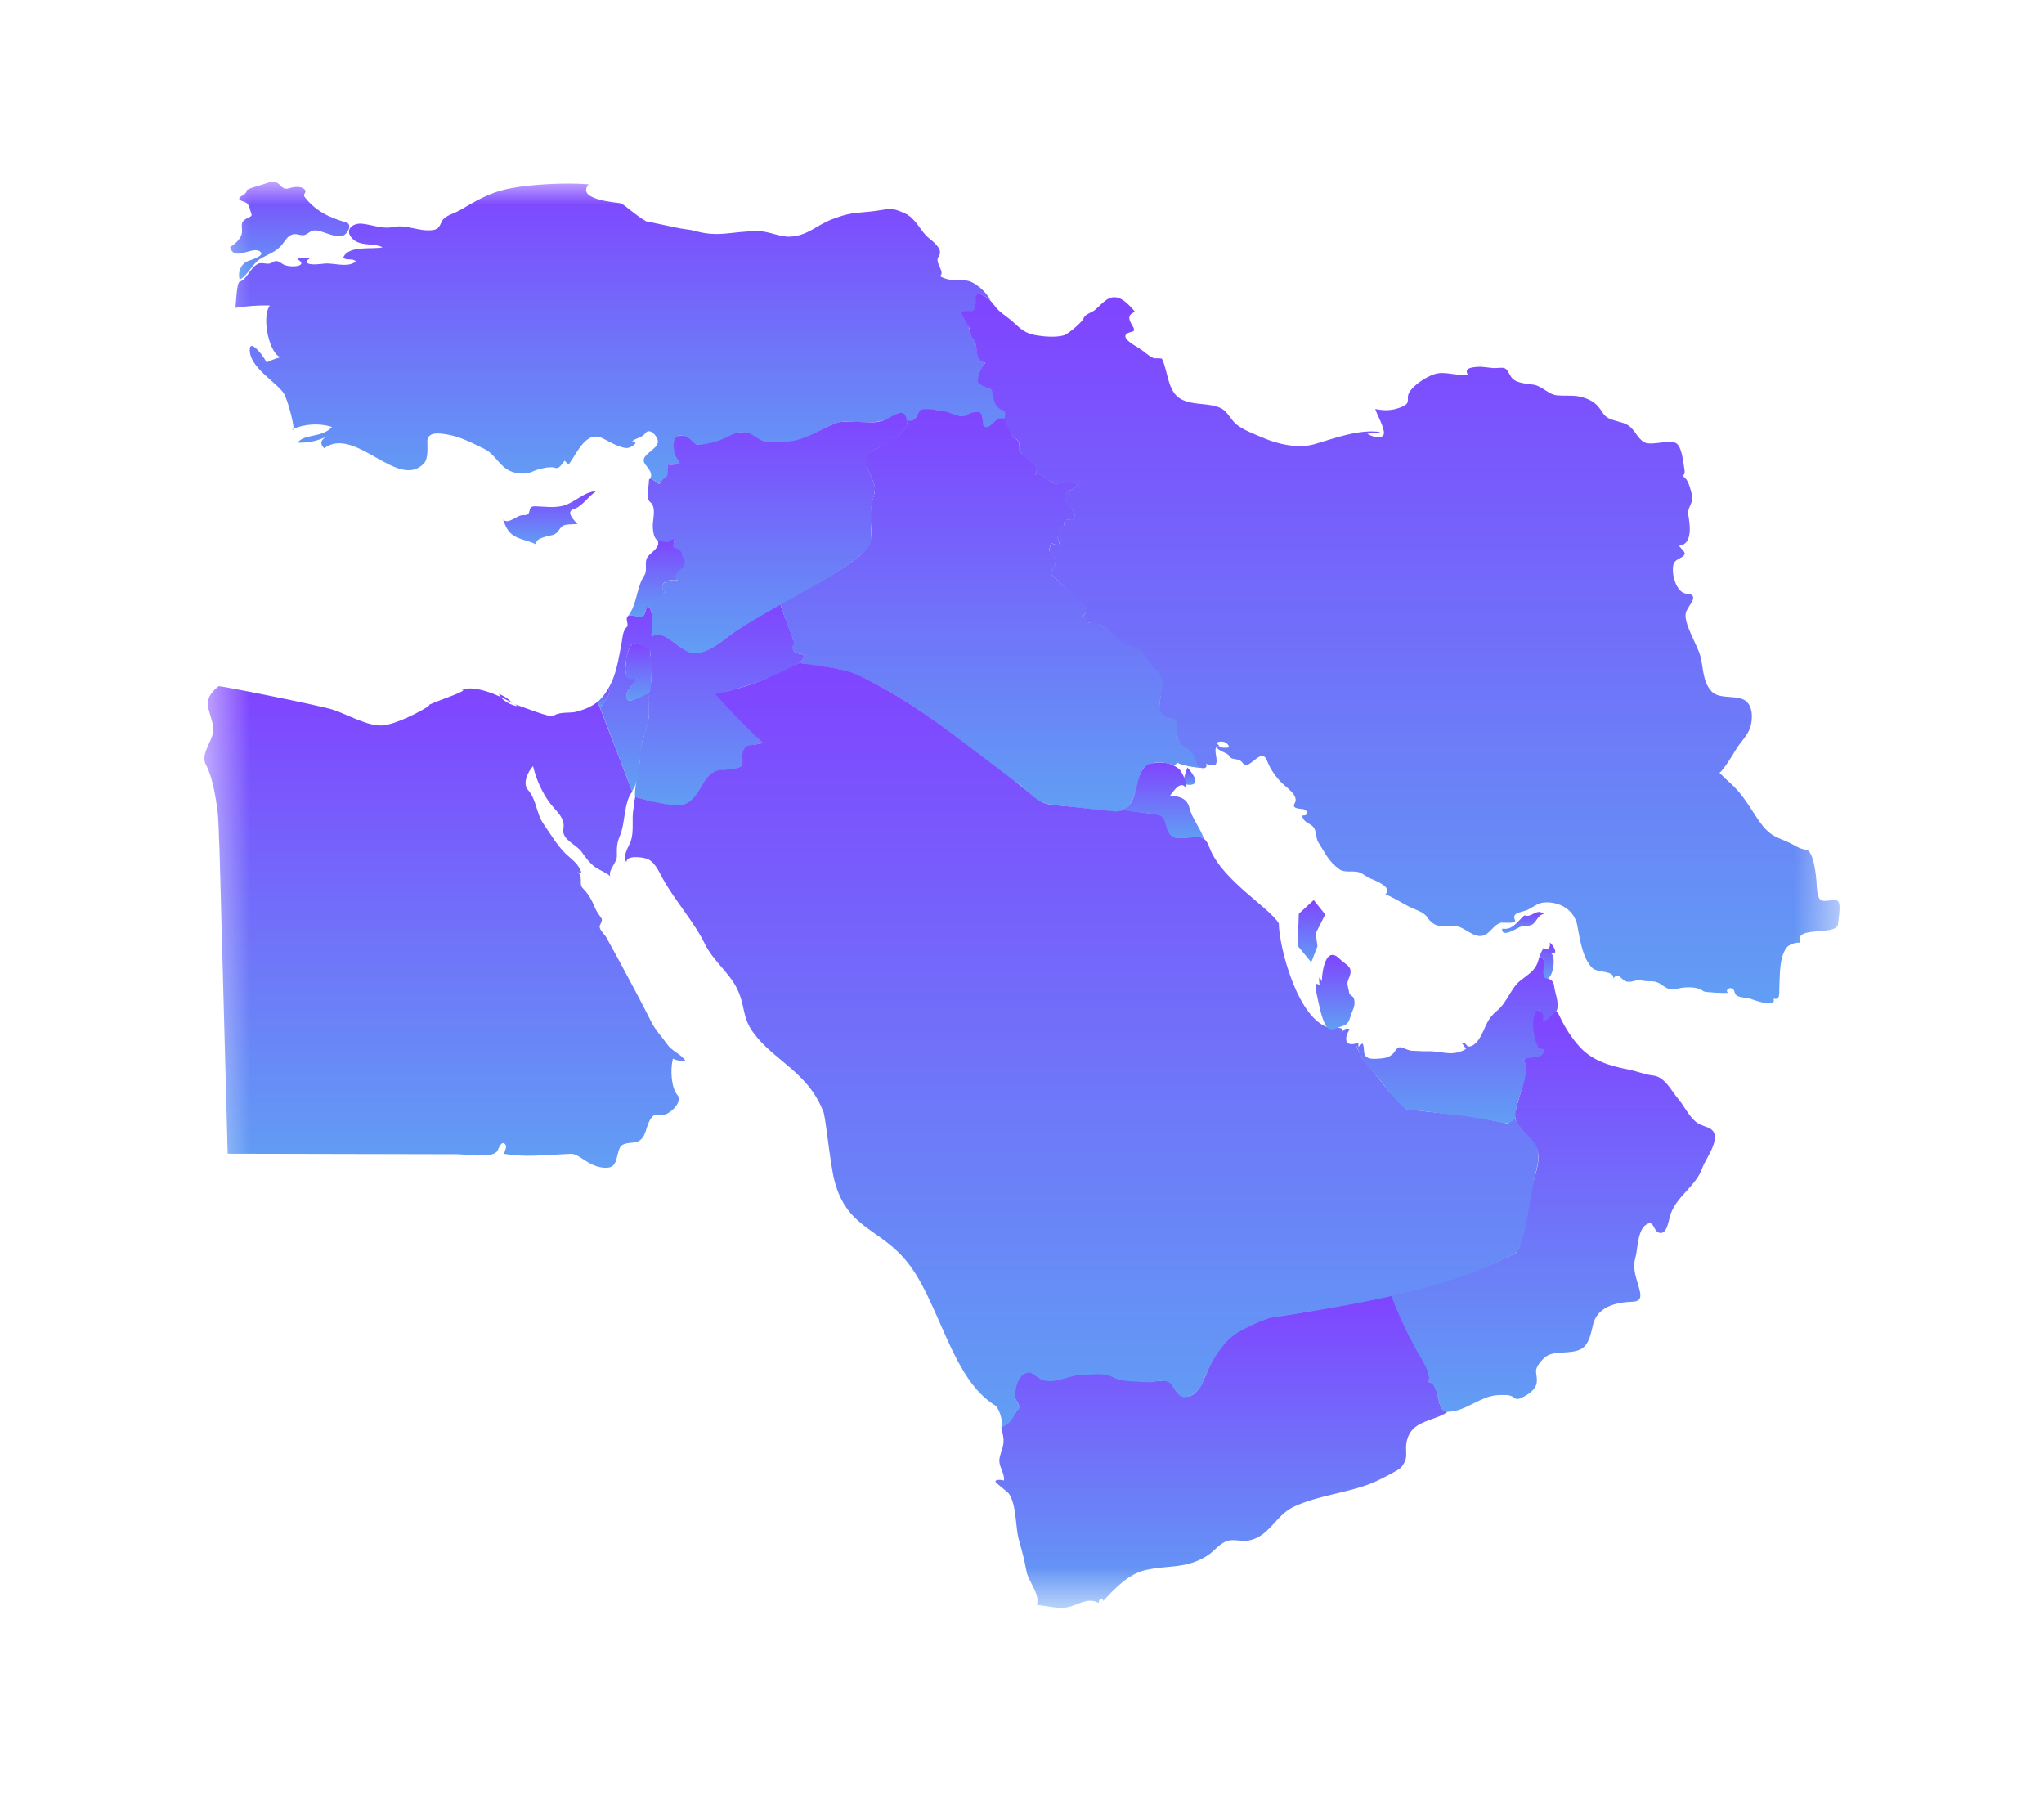 <svg width="45" height="40" viewBox="0 0 45 40" fill="none" xmlns="http://www.w3.org/2000/svg">
<g filter="url(#filter0_d_0_15)">
<mask id="mask0_0_15" style="mask-type:luminance" maskUnits="userSpaceOnUse" x="4" y="0" width="37" height="32">
<path d="M40.5 0H4.5V31.394H40.5V0Z" fill="white"/>
</mask>
<g mask="url(#mask0_0_15)">
<path d="M28.594 16.115L28.922 15.812L29.176 16.13L28.966 16.546L29.005 16.83L28.868 17.182L28.569 16.82L28.594 16.115Z" fill="url(#paint0_linear_0_15)"/>
<path d="M31.878 27.077C31.573 27.066 31.746 26.453 31.443 26.418C31.579 26.206 31.076 25.55 30.989 25.319L30.636 24.518C29.74 24.691 28.839 24.881 27.959 24.997C27.223 25.219 26.852 25.578 26.686 25.968C26.533 26.193 26.451 26.762 26.082 26.74C25.832 26.725 25.859 26.357 25.618 26.385C25.315 26.42 25.066 26.415 24.759 26.372C24.583 26.348 24.405 26.225 24.234 26.225C24.045 26.225 23.856 26.244 23.668 26.261C23.437 26.282 23.242 26.384 23.001 26.37C22.869 26.363 22.82 26.219 22.686 26.203C22.557 26.187 22.458 26.273 22.404 26.38C22.345 26.496 22.326 26.638 22.348 26.766C22.362 26.849 22.481 26.931 22.416 27.016C22.355 27.096 22.307 27.179 22.244 27.263C22.211 27.309 22.168 27.345 22.118 27.371C21.997 27.43 22.059 27.475 22.084 27.605C22.123 27.811 22.044 27.907 22.007 28.094C21.971 28.272 22.121 28.414 22.104 28.591C22.088 28.577 21.887 28.55 21.92 28.626C21.927 28.641 22.196 28.853 22.213 28.879C22.387 29.149 22.348 29.599 22.434 29.904C22.505 30.156 22.552 30.336 22.6 30.593C22.644 30.825 22.905 31.087 22.826 31.329C23.042 31.345 23.267 31.418 23.485 31.382C23.74 31.34 23.924 31.148 24.19 31.285C24.178 31.224 24.26 31.122 24.289 31.241C24.534 30.976 24.839 30.65 25.207 30.564C25.725 30.443 26.105 30.544 26.585 30.239C26.727 30.149 26.871 29.95 27.041 29.912C27.191 29.878 27.334 29.938 27.498 29.907C27.935 29.827 28.089 29.357 28.467 29.174C29.016 28.909 29.684 28.867 30.247 28.628C30.363 28.579 30.801 28.358 30.846 28.302C31.058 28.041 30.885 27.949 30.998 27.634C31.132 27.263 31.594 27.278 31.875 27.075" fill="url(#paint1_linear_0_15)"/>
<path d="M13.981 13.547C13.964 13.249 14.086 12.966 14.089 12.669C14.092 12.329 14.247 12.077 14.289 11.753C14.307 11.618 14.267 11.481 14.278 11.344C14.288 11.214 14.332 11.086 14.337 10.96C14.347 10.696 14.31 10.378 14.3 10.112C14.292 9.886 14.581 9.955 14.712 10.044C14.929 10.191 15.125 10.414 15.416 10.357C15.709 10.3 15.979 10.03 16.223 9.87C16.533 9.667 16.843 9.443 17.168 9.266C17.268 9.582 17.4 9.886 17.512 10.199C17.399 10.211 17.472 10.36 17.544 10.378C17.659 10.407 17.803 10.389 17.617 10.579C17.038 10.926 16.458 11.11 15.761 11.281L16.8 12.35C16.707 12.395 16.46 12.39 16.393 12.472C16.317 12.566 16.403 12.757 16.321 12.851C16.184 13.01 15.837 12.876 15.659 13.042C15.456 13.232 15.39 13.589 15.101 13.7C14.839 13.801 14.245 13.613 13.98 13.546" fill="url(#paint2_linear_0_15)"/>
<path d="M29.833 18.974C29.894 18.934 29.918 18.958 29.904 19.045C29.933 19.018 29.964 18.991 29.994 18.965C30.053 19.049 30.001 19.171 30.067 19.249C30.131 19.325 30.279 19.307 30.366 19.302C30.479 19.295 30.575 19.278 30.662 19.201C30.701 19.166 30.747 19.065 30.801 19.053C30.859 19.04 31.004 19.126 31.076 19.128C31.193 19.131 31.31 19.144 31.427 19.14C31.745 19.129 31.965 19.273 32.277 19.089C32.249 19.046 32.219 19.005 32.187 18.965C32.285 18.929 32.272 19.045 32.349 19.036C32.462 19.024 32.558 18.89 32.604 18.802C32.729 18.561 32.745 18.422 32.964 18.243C33.177 18.068 33.264 17.753 33.466 17.59C33.69 17.41 33.824 17.361 33.888 17.064C34.051 17.073 33.98 17.304 33.982 17.401C33.984 17.585 34.188 17.492 34.213 17.696C34.237 17.901 34.38 18.17 34.216 18.328C33.865 18.668 33.978 18.43 33.923 18.284C33.87 18.142 33.759 18.402 33.776 18.49C33.789 18.556 33.758 18.557 33.768 18.628C33.779 18.704 33.829 18.818 33.83 18.908C33.833 19.156 34.086 19.044 33.984 19.21C33.903 19.342 33.636 19.226 33.535 19.346C33.771 19.475 33.419 20.081 33.374 20.455C33.39 20.699 33.263 20.755 33.047 20.705C32.781 20.644 32.505 20.619 32.235 20.58C31.95 20.539 31.667 20.498 31.383 20.463C31.174 20.437 30.924 20.478 30.783 20.296C30.64 20.11 30.505 19.922 30.355 19.741C30.251 19.615 30.144 19.491 30.038 19.366C29.932 19.239 29.914 19.108 29.833 18.974Z" fill="url(#paint3_linear_0_15)"/>
<path d="M5.065 1.434C5.159 1.39 5.289 1.264 5.318 1.164C5.362 1.008 5.24 0.891 5.46 0.794C5.58 0.741 5.537 0.74 5.506 0.616C5.488 0.542 5.459 0.469 5.379 0.444C5.089 0.351 5.446 0.307 5.43 0.193C5.425 0.161 5.739 0.074 5.79 0.058C5.956 0.005 6.054 -0.05 6.175 0.085C6.288 0.21 6.351 0.13 6.494 0.116C6.561 0.109 6.639 0.116 6.694 0.16C6.786 0.235 6.647 0.261 6.713 0.343C6.955 0.65 7.238 0.783 7.622 0.896C7.77 0.94 7.647 1.152 7.555 1.185C7.379 1.249 7.124 1.082 6.945 1.071C6.856 1.066 6.802 1.126 6.729 1.163C6.638 1.208 6.544 1.13 6.441 1.16C6.316 1.197 6.265 1.329 6.179 1.42C6.039 1.569 5.851 1.611 5.691 1.726C5.555 1.824 5.423 2.097 5.275 2.153C5.23 1.979 5.305 1.799 5.478 1.739C5.509 1.728 5.842 1.629 5.732 1.541C5.554 1.397 5.152 1.783 5.065 1.433" fill="url(#paint4_linear_0_15)"/>
<path d="M5.184 2.775C5.197 2.683 5.208 2.229 5.277 2.202C5.449 2.138 5.504 1.894 5.681 1.807C5.776 1.761 5.897 1.842 5.985 1.782C6.095 1.707 6.142 1.764 6.239 1.821C6.377 1.902 6.826 1.868 6.542 1.701C6.632 1.665 6.73 1.67 6.822 1.692C6.776 1.708 6.754 1.737 6.755 1.778C6.808 1.851 7.077 1.808 7.145 1.802C7.356 1.783 7.659 1.904 7.836 1.754C7.752 1.673 7.643 1.744 7.555 1.674C7.669 1.39 8.19 1.497 8.425 1.443C8.222 1.345 7.931 1.427 7.761 1.256C7.57 1.064 7.762 0.904 7.967 0.923C8.193 0.944 8.417 1.047 8.646 0.998C8.951 0.933 9.199 1.096 9.511 1.066C9.655 1.052 9.676 0.98 9.729 0.87C9.788 0.749 10.007 0.694 10.119 0.63C10.441 0.445 10.698 0.282 11.063 0.185C11.564 0.052 12.479 0.015 12.959 0.058C12.665 0.406 13.617 0.458 13.665 0.475C13.759 0.508 14.009 0.755 14.227 0.871C14.231 0.873 14.828 0.994 14.885 1.009C15.001 1.038 15.201 1.054 15.284 1.078C15.827 1.236 16.108 1.086 16.69 1.087C16.922 1.087 17.158 1.215 17.38 1.209C17.769 1.198 17.978 0.957 18.309 0.83C18.701 0.679 18.79 0.695 19.171 0.655C19.583 0.613 19.583 0.538 19.928 0.699C20.169 0.812 20.27 1.099 20.449 1.24C20.62 1.376 20.76 1.511 20.662 1.65C20.565 1.787 20.826 1.99 20.689 2.081C20.909 2.19 21.022 2.165 21.253 2.174C21.451 2.181 21.728 2.439 21.802 2.606C21.695 2.519 21.53 2.393 21.485 2.606C21.471 2.672 21.488 2.74 21.468 2.806C21.442 2.891 21.213 2.846 21.141 2.872C21.194 2.933 21.3 3.092 21.32 3.169C21.354 3.298 21.412 3.364 21.459 3.484C21.526 3.659 21.465 3.916 21.693 3.992C21.616 4.064 21.57 4.207 21.546 4.305C21.497 4.502 21.705 4.473 21.811 4.569C21.917 4.665 21.896 4.791 21.93 4.916C21.947 4.979 22.06 5.006 22.104 5.045C22.153 5.088 22.11 5.189 22.137 5.244C21.926 5.097 21.839 5.461 21.718 5.421C21.561 5.37 21.69 5.167 21.575 5.092C21.517 5.054 21.422 5.058 21.37 5.104C21.276 5.187 21.139 5.167 21.028 5.133C20.848 5.078 20.709 5.019 20.519 5.022C20.384 5.024 20.299 4.987 20.229 5.104C20.143 5.246 19.971 5.373 19.913 5.161C19.862 4.978 19.626 5.198 19.523 5.232C19.258 5.316 19.035 5.314 18.766 5.279C18.281 5.215 17.864 5.694 17.374 5.727C17.179 5.74 16.825 5.788 16.661 5.666C16.482 5.533 16.37 5.457 16.149 5.562C15.913 5.674 15.398 5.94 15.195 5.693C15.093 5.569 14.877 5.526 14.846 5.721C14.815 5.913 14.884 6.047 14.967 6.211C14.878 6.216 14.784 6.241 14.696 6.22C14.682 6.296 14.733 6.376 14.706 6.451C14.674 6.539 14.554 6.558 14.525 6.655C14.457 6.61 14.389 6.56 14.308 6.54C14.386 6.441 14.279 6.311 14.217 6.237C14.103 6.098 14.226 6.016 14.344 5.916C14.465 5.813 14.544 5.74 14.426 5.584C14.379 5.522 14.28 5.445 14.213 5.53C14.12 5.648 14.025 5.629 13.909 5.715C14.103 5.696 13.904 5.886 13.761 5.86C13.584 5.828 13.426 5.726 13.267 5.648C12.889 5.462 12.693 6.007 12.514 6.23C12.488 6.2 12.46 6.171 12.432 6.141C12.364 6.211 12.319 6.336 12.209 6.295C12.113 6.259 11.842 6.325 11.751 6.369C11.587 6.45 11.394 6.438 11.234 6.369C10.988 6.262 10.899 5.995 10.664 5.882C10.407 5.758 10.147 5.617 9.863 5.568C9.714 5.542 9.408 5.483 9.408 5.716C9.408 5.849 9.433 6.092 9.334 6.199C8.768 6.806 7.815 5.36 7.137 5.867C7.038 5.77 7.056 5.684 7.191 5.61C6.988 5.709 6.774 5.753 6.549 5.743C6.721 5.537 7.088 5.647 7.309 5.397C7.01 5.31 6.718 5.328 6.431 5.45C6.537 5.571 6.341 4.797 6.246 4.655C6.081 4.408 5.465 4.067 5.5 3.675C5.525 3.386 6.101 4.251 5.807 4.011C5.926 3.944 6.053 3.893 6.187 3.86C5.946 3.831 5.741 2.991 5.943 2.723C5.688 2.718 5.434 2.736 5.183 2.777" fill="url(#paint5_linear_0_15)"/>
<path d="M17.169 9.267C17.717 9.003 18.199 8.746 18.686 8.417C18.842 8.313 19.009 8.182 19.098 8.049C19.269 7.793 19.133 7.454 19.167 7.358C19.171 6.96 19.28 6.91 19.257 6.719C19.231 6.504 18.921 6.129 19.16 5.945C19.297 5.84 19.467 5.845 19.609 5.729C19.728 5.632 20.047 5.377 19.952 5.274C19.909 5.227 19.996 5.278 20.06 5.259C20.168 5.227 20.203 5.127 20.25 5.043C20.296 4.961 20.774 5.037 20.878 5.076C20.961 5.107 21.045 5.138 21.132 5.155C21.276 5.184 21.319 5.092 21.443 5.069C21.759 5.012 21.543 5.418 21.723 5.402C21.853 5.39 21.905 5.197 22.048 5.202C22.23 5.209 22.223 5.512 22.303 5.617C22.341 5.667 22.39 5.658 22.422 5.72C22.46 5.796 22.409 5.905 22.475 5.967C22.613 6.099 22.916 6.229 22.792 6.457C22.996 6.412 23.08 6.592 23.172 6.626C23.347 6.692 23.35 6.555 23.726 6.654C23.693 6.793 23.529 6.76 23.47 6.868C23.37 7.049 23.652 7.183 23.668 7.348C23.689 7.565 23.419 7.326 23.427 7.546C23.43 7.645 23.321 7.628 23.293 7.722C23.261 7.828 23.314 7.906 23.333 8.003C23.265 8.003 23.201 7.985 23.142 7.95C23.128 8.039 23.063 8.107 23.136 8.181C23.213 8.262 23.273 8.297 23.23 8.429C23.189 8.555 23.073 8.583 23.183 8.681C23.279 8.765 23.362 8.865 23.468 8.935C23.574 9.005 24.128 9.47 23.812 9.557C23.935 9.586 23.904 9.728 24.005 9.704C24.151 9.671 24.232 9.763 24.349 9.827C24.563 9.946 24.701 10.216 24.998 10.238C25.139 10.249 25.398 10.699 25.522 10.806C25.71 10.969 25.595 11.137 25.547 11.363C25.524 11.47 25.53 11.774 25.692 11.786C25.749 11.79 25.844 11.778 25.888 11.834C25.945 11.905 25.945 12.049 25.932 12.136C25.903 12.33 26.006 12.387 26.227 12.543C26.339 12.623 26.314 12.867 26.472 12.904C26.39 12.91 25.903 12.842 25.893 12.755C25.96 12.91 25.682 12.786 25.573 12.781C25.416 12.774 25.213 12.811 25.141 12.959C24.987 13.281 25.014 13.921 24.49 13.862L23.169 13.714C22.726 13.652 22.709 13.424 22.305 13.174C21.185 12.366 20.112 11.398 18.86 10.859C18.409 10.666 18.009 10.682 17.602 10.594C17.857 10.323 17.55 10.442 17.473 10.327C17.454 10.298 17.438 10.241 17.455 10.212C17.519 10.14 17.455 10.067 17.416 9.962C17.327 9.73 17.242 9.5 17.168 9.263" fill="url(#paint6_linear_0_15)"/>
<path d="M33.562 16.149C33.413 16.271 33.31 16.481 33.072 16.442C33.051 16.66 33.388 16.438 33.465 16.404C33.545 16.369 33.639 16.396 33.719 16.359C33.832 16.307 33.852 16.134 33.987 16.122C33.836 15.977 33.718 16.217 33.562 16.149Z" fill="url(#paint7_linear_0_15)"/>
<path d="M21.142 2.873C21.392 2.789 21.482 2.971 21.477 2.583C21.475 2.415 21.625 2.477 21.733 2.555C21.841 2.632 21.899 2.754 21.996 2.841C22.09 2.925 22.197 2.992 22.291 3.076C22.483 3.248 22.566 3.343 22.842 3.385C23.013 3.411 23.256 3.429 23.423 3.38C23.515 3.353 23.826 3.089 23.857 3.005C23.894 2.907 24.031 2.886 24.106 2.823C24.193 2.749 24.269 2.662 24.364 2.597C24.613 2.429 24.837 2.685 24.989 2.864C24.656 2.987 25.107 3.261 24.921 3.302C24.576 3.379 24.934 3.577 25.081 3.668C25.185 3.731 25.277 3.829 25.388 3.879C25.433 3.899 25.568 3.873 25.582 3.901C25.72 4.176 25.7 4.63 26.01 4.79C26.274 4.926 26.589 4.862 26.856 4.974C27.029 5.047 27.088 5.238 27.228 5.348C27.381 5.469 27.614 5.554 27.794 5.632C28.132 5.779 28.585 5.882 28.947 5.775C29.383 5.647 29.93 5.44 30.391 5.511C30.298 5.545 30.199 5.535 30.102 5.547C30.168 5.596 30.428 5.691 30.465 5.558C30.497 5.442 30.313 5.123 30.277 5.003C30.492 5.045 30.655 5.041 30.859 4.957C31.091 4.861 30.932 4.777 31.036 4.62C31.14 4.463 31.383 4.308 31.558 4.243C31.812 4.149 32.058 4.293 32.313 4.239C32.225 4.098 32.418 4.084 32.529 4.075C32.669 4.063 32.829 4.113 32.965 4.1C33.16 4.08 33.161 4.105 33.257 4.278C33.348 4.443 33.601 4.439 33.77 4.469C33.959 4.502 34.09 4.687 34.288 4.703C34.509 4.72 34.684 4.684 34.899 4.763C35.111 4.841 35.18 4.925 35.295 5.101C35.414 5.279 35.681 5.254 35.847 5.364C35.995 5.462 36.043 5.642 36.194 5.732C36.365 5.834 36.797 5.638 36.929 5.778C37.039 5.895 37.063 6.22 37.086 6.346C37.112 6.489 36.994 6.437 37.108 6.534C37.179 6.595 37.245 6.85 37.256 6.94C37.273 7.082 37.142 7.18 37.168 7.331C37.204 7.537 37.277 7.98 36.963 8.015C36.991 8.055 37.099 8.142 37.09 8.193C37.075 8.276 36.883 8.301 36.847 8.408C36.782 8.601 36.896 9.054 37.135 9.07C37.442 9.09 37.164 9.328 37.117 9.48C37.049 9.702 37.371 10.197 37.435 10.445C37.508 10.728 37.483 11.002 37.681 11.218C37.838 11.39 38.182 11.3 38.388 11.4C38.602 11.505 38.589 11.83 38.534 12.008C38.478 12.192 38.306 12.344 38.212 12.509C38.133 12.646 37.935 12.957 37.856 13.012C37.956 13.111 38.037 13.187 38.084 13.229C38.539 13.626 38.696 14.205 39.061 14.401C39.172 14.46 39.283 14.497 39.398 14.552C39.505 14.604 39.636 14.695 39.758 14.703C39.928 14.714 39.986 15.289 39.993 15.436C40.017 15.953 40.113 15.812 40.415 15.815C40.559 15.816 40.477 16.185 40.467 16.331C40.446 16.625 39.479 16.355 39.634 16.754C39.543 16.734 39.381 16.792 39.332 16.86C39.166 17.088 39.188 17.469 39.172 17.77C39.168 17.853 39.196 18.033 39.046 17.979C39.116 18.211 38.599 18.004 38.518 17.979C38.426 17.951 38.215 17.97 38.191 17.845C38.157 17.672 37.952 17.775 38.042 17.855C38.001 17.863 37.542 17.849 37.503 17.819C37.356 17.703 37.071 17.721 36.906 17.77C36.767 17.812 36.666 17.737 36.558 17.662C36.415 17.562 36.297 17.623 36.142 17.582C36.019 17.549 35.911 17.648 35.787 17.598C35.673 17.552 35.645 17.393 35.516 17.536C35.55 17.363 35.171 17.412 35.065 17.316C34.844 17.113 34.779 16.662 34.728 16.383C34.665 16.032 34.342 15.839 33.991 15.865C33.831 15.877 33.717 16.008 33.566 16.051C33.441 16.087 33.282 16.111 33.354 16.253C33.4 16.344 33.076 16.303 33.054 16.309C32.892 16.347 32.83 16.512 32.692 16.58C32.459 16.694 32.246 16.383 32.021 16.383C31.744 16.383 31.589 16.436 31.418 16.187C31.332 16.062 31.142 16.022 31.012 15.952C30.843 15.861 30.678 15.761 30.502 15.683C30.672 15.524 30.257 15.377 30.16 15.333C30.072 15.294 29.994 15.217 29.901 15.195C29.771 15.164 29.596 15.215 29.487 15.134C29.245 14.956 29.186 14.794 29.027 14.546C28.952 14.429 29.003 14.269 28.883 14.174C28.801 14.11 28.673 14.073 28.672 13.949C28.821 13.963 28.799 13.835 28.689 13.811C28.615 13.795 28.43 13.809 28.505 13.68C28.602 13.513 28.317 13.33 28.229 13.243C28.08 13.095 27.971 12.938 27.895 12.745C27.765 12.414 27.502 12.993 27.359 12.795C27.263 12.662 27.119 12.757 27.055 12.632C27.024 12.572 26.838 12.54 26.781 12.448C26.875 12.442 26.968 12.478 27.061 12.448C27.03 12.325 26.883 12.292 26.781 12.35C26.805 12.377 26.829 12.404 26.854 12.43C26.585 12.395 27.024 13.001 26.555 12.813C26.587 12.905 26.506 12.929 26.434 12.898C26.333 12.854 26.328 12.74 26.291 12.65C26.218 12.467 25.955 12.452 25.924 12.226C25.904 12.082 25.971 11.796 25.764 11.802C25.437 11.812 25.539 11.373 25.583 11.155C25.642 10.865 25.496 10.812 25.324 10.608C25.149 10.401 25.182 10.282 24.898 10.229C24.68 10.189 24.537 9.961 24.365 9.844C24.271 9.781 24.161 9.701 24.041 9.71C23.84 9.726 23.96 9.614 23.813 9.559C24.135 9.463 23.501 8.971 23.399 8.885C23.323 8.822 23.258 8.747 23.184 8.682C23.075 8.586 23.175 8.563 23.221 8.443C23.262 8.333 23.239 8.28 23.147 8.21C23.056 8.139 23.128 8.037 23.143 7.951C23.201 7.986 23.265 8.004 23.334 8.004C23.319 7.925 23.279 7.852 23.27 7.772C23.256 7.634 23.412 7.656 23.423 7.553C23.439 7.403 23.445 7.446 23.573 7.446C23.693 7.446 23.68 7.339 23.639 7.271C23.571 7.157 23.408 7.048 23.449 6.896C23.485 6.765 23.688 6.799 23.723 6.654C23.636 6.679 23.573 6.614 23.487 6.623C23.383 6.633 23.27 6.682 23.169 6.627C23.016 6.543 22.991 6.421 22.789 6.466C22.927 6.153 22.411 6.063 22.432 5.854C22.444 5.732 22.435 5.689 22.317 5.64C22.287 5.627 22.103 5.234 22.116 5.181C22.162 4.991 22.033 5.067 21.939 4.938C21.846 4.811 21.891 4.598 21.785 4.554C21.73 4.531 21.516 4.465 21.524 4.381C21.536 4.255 21.597 4.08 21.695 3.989C21.423 3.934 21.548 3.583 21.426 3.448C21.358 3.373 21.381 3.305 21.338 3.217C21.314 3.168 21.206 2.97 21.142 2.87" fill="url(#paint8_linear_0_15)"/>
<path d="M14.28 9.373C14.359 9.275 14.511 9.071 14.652 9.045C14.438 8.849 14.744 8.726 14.923 8.779C14.765 8.591 15 8.568 15.055 8.388C15.085 8.288 14.959 8.086 14.843 8.066C14.71 8.041 14.963 7.854 14.757 7.911C14.413 8.005 14.388 7.791 14.372 7.617C14.358 7.459 14.463 7.17 14.317 7.054C14.201 6.961 14.291 6.713 14.287 6.575C14.284 6.473 14.479 6.635 14.515 6.653C14.518 6.667 14.563 6.561 14.646 6.512C14.748 6.452 14.679 6.316 14.697 6.222C14.786 6.243 14.88 6.218 14.968 6.213C14.897 6.07 14.851 6.033 14.831 5.862C14.824 5.8 14.829 5.623 14.919 5.601C14.986 5.584 15.053 5.584 15.107 5.611C15.251 5.685 15.279 5.812 15.428 5.789C15.609 5.761 15.729 5.74 15.902 5.667C16.08 5.592 16.21 5.488 16.409 5.516C16.556 5.537 16.642 5.639 16.766 5.696C16.907 5.761 17.184 5.734 17.338 5.721C17.73 5.688 18.01 5.469 18.364 5.33C18.722 5.189 19.114 5.387 19.482 5.243C19.67 5.17 19.945 4.887 19.972 5.328C19.978 5.43 19.724 5.638 19.65 5.709C19.517 5.838 19.369 5.829 19.219 5.915C18.896 6.1 19.234 6.501 19.26 6.724C19.275 6.855 19.194 7.016 19.185 7.151C19.171 7.353 19.185 7.679 19.184 7.878C19.182 8.346 17.176 9.239 16.159 9.923C15.881 10.109 15.433 10.556 15.073 10.309C14.942 10.219 14.848 10.15 14.712 10.059C14.477 9.901 14.371 10.019 14.332 10.014C14.324 9.985 14.417 9.433 14.281 9.375" fill="url(#paint9_linear_0_15)"/>
<path d="M33.888 17.064C33.914 16.993 33.947 16.925 33.987 16.86C34.072 16.954 34.155 16.826 34.114 16.745C34.187 16.784 34.335 17.029 34.15 16.985C34.268 17.066 34.182 17.561 34.051 17.539C33.873 17.508 34.114 17.077 33.887 17.065" fill="url(#paint10_linear_0_15)"/>
<path d="M30.628 24.501C31.951 24.203 32.78 23.89 33.379 23.571C33.624 23.112 33.36 23.835 33.478 23.323C33.575 22.906 33.641 22.49 33.737 22.092C33.804 21.817 33.96 21.47 33.798 21.209C33.681 21.021 33.444 20.86 33.37 20.652C33.277 20.39 33.782 19.489 33.533 19.347C33.645 19.217 33.863 19.329 33.96 19.205C34.066 19.069 33.896 19.114 33.861 19.045C33.769 18.861 33.694 18.459 33.819 18.273C33.877 18.186 33.995 18.32 33.977 18.388C33.919 18.602 34.14 18.37 34.175 18.337C34.283 18.236 34.282 18.253 34.349 18.395C34.461 18.631 34.607 18.855 34.784 19.05C35.066 19.356 35.459 19.466 35.86 19.545C36.047 19.582 36.207 19.654 36.397 19.675C36.653 19.703 36.793 20.008 36.938 20.178C37.056 20.316 37.136 20.482 37.253 20.613C37.375 20.75 37.44 20.755 37.601 20.819C37.98 20.967 37.551 21.494 37.476 21.712C37.334 22.124 36.884 22.339 36.763 22.78C36.734 22.884 36.694 23.185 36.526 23.135C36.393 23.096 36.419 22.847 36.249 22.951C36.046 23.072 36.057 23.506 36.005 23.684C35.937 23.917 36.014 24.097 36.077 24.323C36.128 24.507 36.16 24.647 35.932 24.654C35.565 24.665 35.161 24.771 35.071 25.16C35.035 25.312 35.006 25.48 34.909 25.609C34.788 25.769 34.545 25.761 34.353 25.775C34.12 25.792 34.027 25.829 33.891 26.009C33.759 26.183 33.845 26.216 33.834 26.416C33.825 26.574 33.66 26.689 33.53 26.751C33.467 26.781 33.404 26.821 33.341 26.771C33.231 26.686 33.139 26.709 33.002 26.709C32.605 26.709 32.258 27.087 31.857 27.076C31.598 27.069 31.714 26.445 31.436 26.416C31.554 26.294 31.266 25.869 31.207 25.763C31.002 25.392 30.76 24.899 30.625 24.497" fill="url(#paint11_linear_0_15)"/>
<path d="M4.549 12.864C4.37 12.582 4.739 12.287 4.693 11.999C4.632 11.608 4.407 11.433 4.811 11.105C4.811 11.082 7.032 11.527 7.32 11.618C7.63 11.716 8.092 11.989 8.415 11.968C8.775 11.944 9.548 11.508 9.444 11.515C9.619 11.424 10.362 11.191 10.169 11.177C10.493 11.072 11.05 11.335 11.282 11.48C11.199 11.386 11.1 11.319 10.983 11.275C11.069 11.502 11.554 11.606 11.318 11.498C11.402 11.517 12.17 11.828 12.187 11.755C12.353 11.652 12.539 11.712 12.717 11.659C12.874 11.613 13.031 11.553 13.157 11.445L13.921 13.424C13.728 13.665 13.771 14.111 13.648 14.396C13.576 14.564 13.579 14.668 13.581 14.844C13.583 14.995 13.387 15.141 13.435 15.288C13.342 15.203 13.217 15.165 13.114 15.094C12.982 15.004 12.892 14.873 12.801 14.747C12.688 14.587 12.356 14.482 12.404 14.24C12.452 13.997 12.214 13.829 12.092 13.658C11.923 13.422 11.803 13.146 11.735 12.864C11.622 12.984 11.501 13.245 11.619 13.381C11.821 13.615 11.8 13.901 11.97 14.143C12.117 14.352 12.266 14.609 12.449 14.787C12.53 14.866 12.623 14.934 12.697 15.02C12.736 15.065 12.896 15.323 12.703 15.182C12.859 15.301 12.73 15.453 12.829 15.551C12.961 15.683 13.033 15.822 13.102 15.989C13.136 16.071 13.192 16.14 13.241 16.214C13.278 16.27 13.205 16.342 13.201 16.396C13.196 16.469 13.319 16.578 13.352 16.641C13.429 16.786 13.512 16.927 13.589 17.071C13.843 17.547 14.099 18.013 14.339 18.495C14.434 18.683 14.572 18.819 14.69 18.989C14.8 19.147 14.992 19.195 15.094 19.356C14.998 19.361 14.901 19.345 14.814 19.303C14.751 19.56 14.781 19.954 14.915 20.105C15.043 20.25 14.748 20.541 14.569 20.549C14.479 20.553 14.445 20.49 14.356 20.588C14.285 20.665 14.248 20.798 14.216 20.897C14.179 21.012 14.124 21.113 13.995 21.142C13.891 21.166 13.703 21.145 13.648 21.262C13.547 21.477 13.609 21.728 13.3 21.704C12.94 21.676 12.757 21.39 12.567 21.398C11.943 21.424 11.584 21.48 11.094 21.398C11.108 21.35 11.165 21.248 11.13 21.198C11.042 21.073 10.974 21.3 10.945 21.341C10.828 21.505 10.242 21.407 10.054 21.407L5.013 21.396L4.833 14.713C4.814 14.401 4.822 14.072 4.778 13.763C4.74 13.497 4.671 13.104 4.549 12.864Z" fill="url(#paint12_linear_0_15)"/>
<path d="M22.058 27.37C22.07 27.258 22 26.993 21.897 26.929C20.95 26.337 20.685 24.683 19.985 23.795C19.387 23.035 18.652 23.056 18.373 21.996C18.271 21.608 18.169 20.495 18.12 20.458C17.78 19.587 17.027 19.346 16.578 18.72C16.326 18.368 16.42 18.162 16.226 17.761C16.061 17.421 15.695 17.138 15.526 16.793C15.273 16.277 14.873 15.847 14.591 15.34C14.505 15.186 14.41 14.948 14.221 14.896C14.135 14.872 13.798 14.817 13.792 14.973C13.679 14.872 13.861 14.606 13.893 14.5C13.959 14.277 13.906 14.045 13.943 13.82C13.99 13.535 13.945 13.713 13.986 13.543C14.202 13.606 14.799 13.763 15.015 13.717C15.444 13.625 15.437 13.013 15.84 12.951C15.991 12.928 16.363 12.965 16.347 12.764C16.31 12.308 16.512 12.445 16.794 12.352C16.427 12.007 16.076 11.647 15.741 11.273C16.394 11.138 16.827 10.994 17.596 10.591C17.923 10.652 18.504 10.687 18.861 10.849C20.062 11.395 21.051 12.228 22.093 13.007C22.315 13.172 22.529 13.335 22.735 13.517C22.97 13.724 23.133 13.713 23.442 13.743C23.799 13.777 24.175 13.826 24.531 13.858C24.662 13.87 24.726 13.805 24.868 13.835C25.061 13.876 25.26 13.898 25.455 13.916C25.662 13.934 25.678 14.171 25.744 14.321C25.842 14.543 26.172 14.403 26.359 14.419C26.553 14.436 26.578 14.539 26.642 14.694C26.925 15.389 27.969 15.995 28.154 16.329C28.16 16.843 28.572 18.456 29.274 18.625C29.344 18.642 29.599 18.577 29.562 18.713C29.59 18.644 29.651 18.619 29.716 18.66C29.63 18.764 29.552 19.044 29.842 18.972C29.823 18.977 29.99 19.297 30.006 19.32C30.34 19.692 30.791 20.347 30.968 20.418C32.07 20.539 32.58 20.597 33.179 20.728C33.257 20.71 33.325 20.664 33.351 20.614C33.485 20.917 33.788 21.076 33.839 21.273C33.885 21.451 33.872 21.569 33.825 21.753C33.666 22.365 33.578 23.469 33.348 23.591C31.777 24.421 29.812 24.712 27.944 25.015C27.702 25.099 27.469 25.206 27.248 25.332C26.916 25.521 26.593 26.087 26.484 26.426C26.434 26.582 26.247 26.753 26.072 26.754C25.889 26.754 25.855 26.463 25.706 26.413C25.536 26.357 25.411 26.442 25.265 26.424C25.038 26.397 24.734 26.432 24.53 26.329C24.285 26.204 24.105 26.262 23.833 26.262C23.595 26.262 23.344 26.406 23.107 26.403C22.813 26.399 22.77 26.18 22.618 26.218C22.413 26.271 22.359 26.536 22.347 26.702C22.336 26.867 22.546 26.962 22.368 27.081C22.334 27.104 22.298 27.337 22.043 27.42C22.041 27.398 22.055 27.392 22.055 27.37" fill="url(#paint13_linear_0_15)"/>
<path d="M13.212 11.576C13.256 11.517 13.494 11.236 13.384 11.167C13.571 10.862 13.615 10.507 13.683 10.164C13.704 10.059 13.707 9.887 13.793 9.81C13.858 9.754 13.759 9.631 13.818 9.568C13.872 9.511 14.005 9.568 14.068 9.576C14.217 9.594 14.197 9.443 14.243 9.355C14.46 9.366 14.298 10.179 14.316 10.417C14.29 10.322 14.136 10.197 14.02 10.167C13.88 10.131 13.837 10.303 13.809 10.408C13.778 10.526 13.712 10.946 13.887 10.924C14.253 10.878 13.73 11.121 13.801 11.378C13.841 11.521 14.218 11.246 14.297 11.245C14.279 11.376 14.285 11.457 14.291 11.663C14.296 11.847 14.22 12.087 14.164 12.248C14.055 12.562 14.135 13.104 13.916 13.414L13.21 11.576" fill="url(#paint14_linear_0_15)"/>
<path d="M13.819 9.569C14.02 9.339 14.012 8.927 14.183 8.67C14.267 8.543 14.169 8.371 14.265 8.248C14.34 8.152 14.546 8.046 14.48 7.898C14.558 7.914 14.675 7.946 14.749 7.903C14.92 7.803 14.799 7.993 14.824 8.05C14.821 8.043 14.936 8.085 14.948 8.097C15.034 8.178 14.986 8.159 15.051 8.277C15.19 8.526 14.747 8.566 14.923 8.776C14.743 8.723 14.438 8.846 14.652 9.042C14.572 9.06 14.302 9.317 14.29 9.397C14.27 9.387 14.255 9.372 14.245 9.353C14.215 9.41 14.213 9.478 14.182 9.537C14.114 9.662 13.918 9.489 13.82 9.566" fill="url(#paint15_linear_0_15)"/>
<path d="M26.138 12.89C26.156 12.929 25.924 13.304 26.211 13.276C26.459 13.252 26.206 12.972 26.138 12.89Z" fill="url(#paint16_linear_0_15)"/>
<path d="M24.718 13.822C25.122 13.678 24.934 12.878 25.354 12.802C25.516 12.773 25.748 12.758 25.961 12.93C26.016 12.975 26.158 13.264 26.102 13.334C25.982 13.169 25.812 13.448 25.749 13.529C25.933 13.505 26.137 13.575 26.182 13.77C26.237 14.007 26.422 14.219 26.503 14.458C26.347 14.37 25.96 14.518 25.807 14.413C25.688 14.331 25.673 14.153 25.626 14.03C25.563 13.866 24.961 13.91 24.718 13.822Z" fill="url(#paint17_linear_0_15)"/>
<path d="M28.99 17.899C28.984 17.851 28.914 17.556 29.053 17.695C29.045 17.647 29.013 17.382 29.099 17.606C29.106 17.382 29.187 16.79 29.503 17.116C29.582 17.199 29.733 17.256 29.734 17.384C29.734 17.473 29.69 17.53 29.669 17.612C29.651 17.683 29.695 17.775 29.702 17.845C29.709 17.916 29.785 17.917 29.806 17.978C29.839 18.078 29.815 18.168 29.773 18.26C29.702 18.419 29.725 18.537 29.547 18.588C29.398 18.633 29.265 18.748 29.166 18.535C29.076 18.339 29.038 18.105 28.991 17.898" fill="url(#paint18_linear_0_15)"/>
<path d="M11.112 7.535C11.1 7.502 11.088 7.47 11.076 7.437C11.2 7.556 11.382 7.329 11.524 7.339C11.741 7.353 11.578 7.139 11.78 7.144C11.996 7.149 12.189 7.187 12.406 7.13C12.65 7.066 12.868 6.816 13.123 6.815C12.961 6.915 12.816 7.149 12.637 7.205C12.441 7.265 12.637 7.45 12.715 7.535C12.631 7.545 12.44 7.529 12.376 7.586C12.304 7.649 12.28 7.739 12.182 7.772C12.096 7.801 11.758 7.837 11.811 7.987C11.527 7.846 11.248 7.888 11.114 7.535" fill="url(#paint19_linear_0_15)"/>
<path d="M13.158 11.452C13.245 11.368 13.326 11.275 13.384 11.168C13.492 11.235 13.263 11.522 13.212 11.573C13.191 11.536 13.172 11.492 13.158 11.452Z" fill="url(#paint20_linear_0_15)"/>
<path d="M13.774 10.528C13.82 10.422 13.836 10.126 14.021 10.161C14.085 10.173 14.272 10.281 14.295 10.342C14.363 10.519 14.346 10.767 14.339 10.96C14.335 11.092 14.333 11.236 14.262 11.268L13.998 11.389C13.873 11.446 13.748 11.45 13.802 11.258C13.816 11.207 14.001 10.938 14.027 10.947C13.972 10.929 13.83 10.982 13.797 10.888C13.739 10.722 13.798 10.598 13.774 10.528Z" fill="url(#paint21_linear_0_15)"/>
</g>
</g>
<defs>
<filter id="filter0_d_0_15" x="0.5" y="0.001" width="43.999" height="39.391" filterUnits="userSpaceOnUse" color-interpolation-filters="sRGB">
<feFlood flood-opacity="0" result="BackgroundImageFix"/>
<feColorMatrix in="SourceAlpha" type="matrix" values="0 0 0 0 0 0 0 0 0 0 0 0 0 0 0 0 0 0 127 0" result="hardAlpha"/>
<feOffset dy="4"/>
<feGaussianBlur stdDeviation="2"/>
<feComposite in2="hardAlpha" operator="out"/>
<feColorMatrix type="matrix" values="0 0 0 0 0 0 0 0 0 0 0 0 0 0 0 0 0 0 0.25 0"/>
<feBlend mode="normal" in2="BackgroundImageFix" result="effect1_dropShadow_0_15"/>
<feBlend mode="normal" in="SourceGraphic" in2="effect1_dropShadow_0_15" result="shape"/>
</filter>
<linearGradient id="paint0_linear_0_15" x1="28.873" y1="15.812" x2="28.873" y2="17.182" gradientUnits="userSpaceOnUse">
<stop stop-color="#8044FF"/>
<stop offset="1" stop-color="#619EF4"/>
</linearGradient>
<linearGradient id="paint1_linear_0_15" x1="26.897" y1="24.518" x2="26.897" y2="31.392" gradientUnits="userSpaceOnUse">
<stop stop-color="#8044FF"/>
<stop offset="1" stop-color="#619EF4"/>
</linearGradient>
<linearGradient id="paint2_linear_0_15" x1="15.843" y1="9.266" x2="15.843" y2="13.729" gradientUnits="userSpaceOnUse">
<stop stop-color="#8044FF"/>
<stop offset="1" stop-color="#619EF4"/>
</linearGradient>
<linearGradient id="paint3_linear_0_15" x1="32.063" y1="17.064" x2="32.063" y2="20.722" gradientUnits="userSpaceOnUse">
<stop stop-color="#8044FF"/>
<stop offset="1" stop-color="#619EF4"/>
</linearGradient>
<linearGradient id="paint4_linear_0_15" x1="6.378" y1="0.001" x2="6.378" y2="2.153" gradientUnits="userSpaceOnUse">
<stop stop-color="#8044FF"/>
<stop offset="1" stop-color="#619EF4"/>
</linearGradient>
<linearGradient id="paint5_linear_0_15" x1="13.66" y1="0.041" x2="13.66" y2="6.655" gradientUnits="userSpaceOnUse">
<stop stop-color="#8044FF"/>
<stop offset="1" stop-color="#619EF4"/>
</linearGradient>
<linearGradient id="paint6_linear_0_15" x1="21.82" y1="5.007" x2="21.82" y2="13.866" gradientUnits="userSpaceOnUse">
<stop stop-color="#8044FF"/>
<stop offset="1" stop-color="#619EF4"/>
</linearGradient>
<linearGradient id="paint7_linear_0_15" x1="33.529" y1="16.075" x2="33.529" y2="16.537" gradientUnits="userSpaceOnUse">
<stop stop-color="#8044FF"/>
<stop offset="1" stop-color="#619EF4"/>
</linearGradient>
<linearGradient id="paint8_linear_0_15" x1="30.821" y1="2.476" x2="30.821" y2="18.088" gradientUnits="userSpaceOnUse">
<stop stop-color="#8044FF"/>
<stop offset="1" stop-color="#619EF4"/>
</linearGradient>
<linearGradient id="paint9_linear_0_15" x1="17.115" y1="5.086" x2="17.115" y2="10.382" gradientUnits="userSpaceOnUse">
<stop stop-color="#8044FF"/>
<stop offset="1" stop-color="#619EF4"/>
</linearGradient>
<linearGradient id="paint10_linear_0_15" x1="34.063" y1="16.745" x2="34.063" y2="17.539" gradientUnits="userSpaceOnUse">
<stop stop-color="#8044FF"/>
<stop offset="1" stop-color="#619EF4"/>
</linearGradient>
<linearGradient id="paint11_linear_0_15" x1="34.191" y1="18.245" x2="34.191" y2="27.076" gradientUnits="userSpaceOnUse">
<stop stop-color="#8044FF"/>
<stop offset="1" stop-color="#619EF4"/>
</linearGradient>
<linearGradient id="paint12_linear_0_15" x1="9.797" y1="11.104" x2="9.797" y2="21.706" gradientUnits="userSpaceOnUse">
<stop stop-color="#8044FF"/>
<stop offset="1" stop-color="#619EF4"/>
</linearGradient>
<linearGradient id="paint13_linear_0_15" x1="23.812" y1="10.591" x2="23.812" y2="27.42" gradientUnits="userSpaceOnUse">
<stop stop-color="#8044FF"/>
<stop offset="1" stop-color="#619EF4"/>
</linearGradient>
<linearGradient id="paint14_linear_0_15" x1="13.784" y1="9.355" x2="13.784" y2="13.414" gradientUnits="userSpaceOnUse">
<stop stop-color="#8044FF"/>
<stop offset="1" stop-color="#619EF4"/>
</linearGradient>
<linearGradient id="paint15_linear_0_15" x1="14.449" y1="7.875" x2="14.449" y2="9.584" gradientUnits="userSpaceOnUse">
<stop stop-color="#8044FF"/>
<stop offset="1" stop-color="#619EF4"/>
</linearGradient>
<linearGradient id="paint16_linear_0_15" x1="26.192" y1="12.89" x2="26.192" y2="13.277" gradientUnits="userSpaceOnUse">
<stop stop-color="#8044FF"/>
<stop offset="1" stop-color="#619EF4"/>
</linearGradient>
<linearGradient id="paint17_linear_0_15" x1="25.61" y1="12.784" x2="25.61" y2="14.458" gradientUnits="userSpaceOnUse">
<stop stop-color="#8044FF"/>
<stop offset="1" stop-color="#619EF4"/>
</linearGradient>
<linearGradient id="paint18_linear_0_15" x1="29.394" y1="17.02" x2="29.394" y2="18.659" gradientUnits="userSpaceOnUse">
<stop stop-color="#8044FF"/>
<stop offset="1" stop-color="#619EF4"/>
</linearGradient>
<linearGradient id="paint19_linear_0_15" x1="12.1" y1="6.815" x2="12.1" y2="7.987" gradientUnits="userSpaceOnUse">
<stop stop-color="#8044FF"/>
<stop offset="1" stop-color="#619EF4"/>
</linearGradient>
<linearGradient id="paint20_linear_0_15" x1="13.285" y1="11.168" x2="13.285" y2="11.573" gradientUnits="userSpaceOnUse">
<stop stop-color="#8044FF"/>
<stop offset="1" stop-color="#619EF4"/>
</linearGradient>
<linearGradient id="paint21_linear_0_15" x1="14.058" y1="10.158" x2="14.058" y2="11.423" gradientUnits="userSpaceOnUse">
<stop stop-color="#8044FF"/>
<stop offset="1" stop-color="#619EF4"/>
</linearGradient>
</defs>
</svg>
